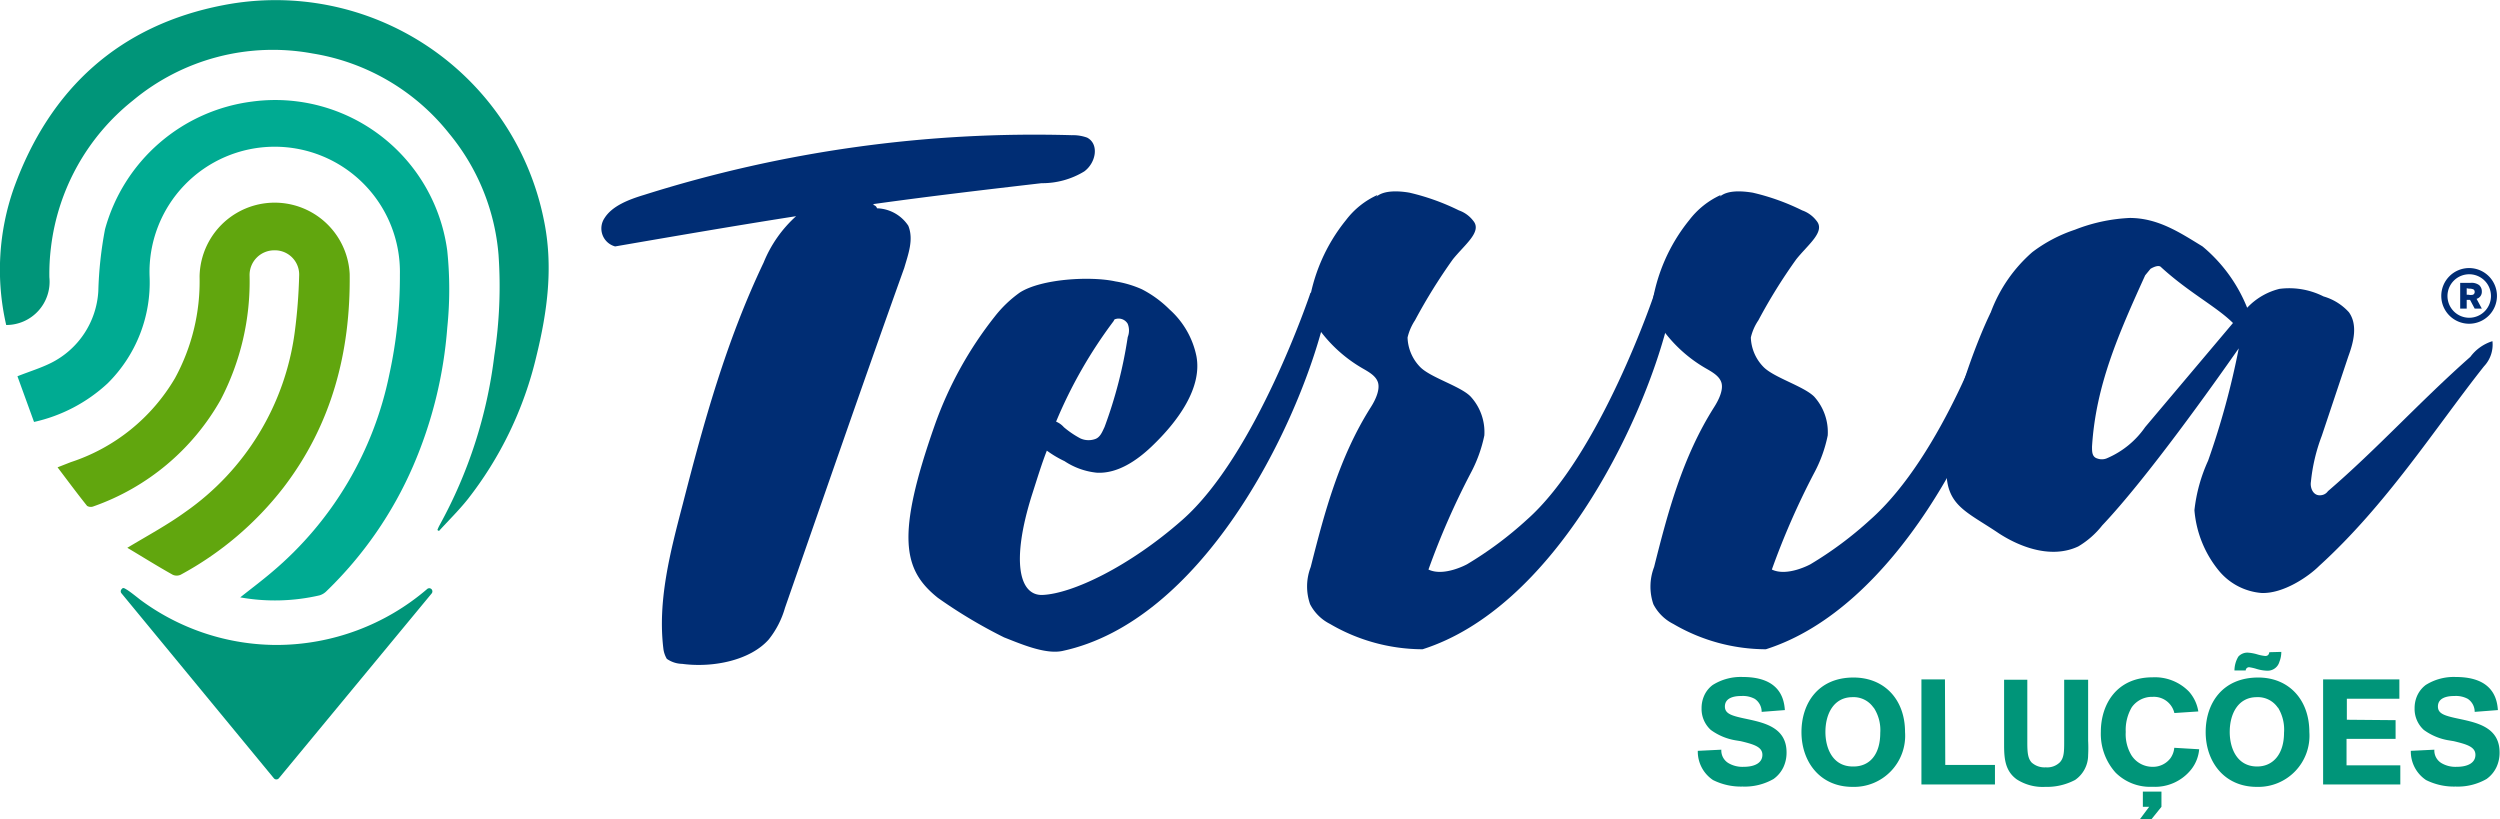 <svg xmlns="http://www.w3.org/2000/svg" viewBox="0 0 238 78"><defs><style>.cls-1{fill:#002d74;}.cls-2{fill:#009579;}.cls-3{fill:#00ab92;}.cls-4{fill:#61a60e;}</style></defs><title>logo-terra</title><g id="Camada_2" data-name="Camada 2"><g id="Camada_1-2" data-name="Camada 1"><path class="cls-1" d="M235.17,26.93a1.22,1.22,0,0,1,.84.21.79.79,0,0,1,.26.61.69.69,0,0,1-.5.7l.5.93h-.68l-.44-.83h-.32v.83h-.62V26.93Zm-.34.51v.62H235a1,1,0,0,0,.42,0,.28.28,0,0,0,.17-.27.27.27,0,0,0-.12-.24,1,1,0,0,0-.43-.07Z"/><path class="cls-1" d="M235.07,30.82a2.65,2.65,0,1,1,2.64-2.65A2.65,2.65,0,0,1,235.07,30.82Zm0-4.71a2.07,2.07,0,1,0,2.07,2.06A2.07,2.07,0,0,0,235.07,26.11Z"/><path class="cls-2" d="M165.29,70.49a5.52,5.52,0,0,1-2.42-1,2.69,2.69,0,0,1-.88-2.06,2.9,2.9,0,0,1,.22-1.14,2.56,2.56,0,0,1,.84-1.08,5,5,0,0,1,2.87-.76c3.65,0,3.93,2.25,4,3.15l-2.21.17a1.48,1.48,0,0,0-.66-1.24,2.37,2.37,0,0,0-1.27-.27c-.3,0-1.57,0-1.57,1,0,.73.71.9,2.19,1.21,1.66.36,3.68.84,3.68,3.16a3.25,3.25,0,0,1-.31,1.43,2.92,2.92,0,0,1-.93,1.1,5.5,5.5,0,0,1-2.95.72,5.92,5.92,0,0,1-2.81-.62,3.26,3.26,0,0,1-1.45-2.78l2.24-.11a1.4,1.4,0,0,0,.68,1.28A2.6,2.6,0,0,0,166,73c1.06,0,1.78-.38,1.78-1.14s-.82-1-2.06-1.3Z"/><path class="cls-2" d="M181.36,69.69a4.87,4.87,0,0,1-5,5.22c-3.13,0-4.86-2.43-4.86-5.21s1.62-5.2,4.95-5.2C179.41,64.5,181.36,66.61,181.36,69.69Zm-3-2.32a2.29,2.29,0,0,0-2-1c-1.78,0-2.58,1.58-2.58,3.31,0,1.57.7,3.29,2.61,3.29C178,73,179,71.82,179,69.77A3.89,3.89,0,0,0,178.38,67.37Z"/><path class="cls-2" d="M185.19,72.82h4.73v1.86h-7v-10h2.24Z"/><path class="cls-2" d="M198.79,64.71v5.81a13.31,13.31,0,0,1,0,1.37,2.87,2.87,0,0,1-1.24,2.36,5.75,5.75,0,0,1-2.84.66A4.57,4.57,0,0,1,192,74.2c-1.17-.84-1.21-2.11-1.21-3.4V64.71H193v6c0,1,.07,1.5.41,1.88a1.83,1.83,0,0,0,1.35.46,1.71,1.71,0,0,0,1.34-.48c.39-.42.41-1,.41-1.93V64.71Z"/><path class="cls-2" d="M207,67.88a2,2,0,0,0-2.06-1.54,2.36,2.36,0,0,0-2,1,4.27,4.27,0,0,0-.57,2.34,3.89,3.89,0,0,0,.53,2.2,2.37,2.37,0,0,0,2,1.12,2.08,2.08,0,0,0,1.72-.81,2,2,0,0,0,.37-1l2.37.14a3.58,3.58,0,0,1-.74,1.9,4.4,4.4,0,0,1-3.71,1.67,4.64,4.64,0,0,1-3.51-1.35A5.52,5.52,0,0,1,200,69.67c0-2.59,1.48-5.19,4.93-5.19a4.52,4.52,0,0,1,3.46,1.36,3.73,3.73,0,0,1,.89,1.89Zm-1.23,7.48v1.45L204.81,78h-1.1l.89-1.19H204V75.36Z"/><path class="cls-2" d="M219.85,69.69a4.87,4.87,0,0,1-5,5.22c-3.13,0-4.87-2.43-4.87-5.21s1.63-5.2,5-5.2C217.9,64.5,219.85,66.61,219.85,69.69Zm-3-2.32a2.29,2.29,0,0,0-2-1c-1.78,0-2.58,1.58-2.58,3.31,0,1.57.7,3.29,2.61,3.29,1.51,0,2.56-1.17,2.56-3.22A4,4,0,0,0,216.87,67.37Zm.33-5.31A2.49,2.49,0,0,1,217,63a1.16,1.16,0,0,1-1.18.85,3.83,3.83,0,0,1-1-.17,4.29,4.29,0,0,0-.7-.16.32.32,0,0,0-.33.31h-1.07a2.6,2.6,0,0,1,.37-1.32,1.16,1.16,0,0,1,.89-.38,4.1,4.1,0,0,1,.86.15,4.06,4.06,0,0,0,.81.17c.31,0,.36-.21.39-.36Z"/><path class="cls-2" d="M228.06,68.56v1.78h-4.67v2.52h5.12v1.82h-7.35v-10h7.26v1.84h-5v2Z"/><path class="cls-2" d="M233.18,70.49a5.52,5.52,0,0,1-2.43-1,2.69,2.69,0,0,1-.88-2.06,2.9,2.9,0,0,1,.22-1.14,2.64,2.64,0,0,1,.84-1.08,5,5,0,0,1,2.87-.76c3.65,0,3.93,2.25,4,3.15l-2.21.17a1.48,1.48,0,0,0-.66-1.24,2.37,2.37,0,0,0-1.27-.27c-.3,0-1.57,0-1.57,1,0,.73.71.9,2.19,1.21,1.66.36,3.68.84,3.68,3.16a3.25,3.25,0,0,1-.31,1.43,2.92,2.92,0,0,1-.93,1.1,5.5,5.5,0,0,1-2.95.72,5.92,5.92,0,0,1-2.81-.62,3.26,3.26,0,0,1-1.45-2.78l2.24-.11a1.4,1.4,0,0,0,.68,1.28,2.6,2.6,0,0,0,1.45.35c1.06,0,1.78-.38,1.78-1.14s-.82-1-2.06-1.3Z"/><path class="cls-1" d="M86.47,21.49c.53,1.31,0,2.69-.38,4-3.86,10.77-7.61,21.62-11.36,32.38a8.61,8.61,0,0,1-1.54,3c-1.76,2-5.31,2.72-8.24,2.33a2.63,2.63,0,0,1-1.47-.48,2.52,2.52,0,0,1-.32-.91c-.57-4.58.63-9.2,1.84-13.82,2-7.78,4.12-15.49,7.7-23a12,12,0,0,1,3.09-4.41c-5.75.9-11.49,1.89-17.23,2.88a1.77,1.77,0,0,1-1-2.71c.72-1.14,2.28-1.75,3.74-2.19a123.37,123.37,0,0,1,40.73-5.69,4,4,0,0,1,1.46.23c1.16.6.87,2.38-.27,3.22a7.7,7.7,0,0,1-4.07,1.12c-5.33.62-10.65,1.24-16.08,2,.1,0,.1,0,.1.08a.44.44,0,0,1,.32.31A3.7,3.7,0,0,1,86.47,21.49Z"/><path class="cls-1" d="M237.28,32.48a3,3,0,0,1-.81,2.4c-4.64,5.87-9.27,13.17-15.69,19-1,1-3.42,2.67-5.51,2.57a5.88,5.88,0,0,1-4-2.08,10.4,10.4,0,0,1-2.36-5.8,15.35,15.35,0,0,1,1.3-4.71,75.27,75.27,0,0,0,2.92-10.7c-2.47,3.53-8.75,12.37-13,16.86a8.22,8.22,0,0,1-2.28,2c-2.5,1.18-5.44.13-7.55-1.24-3.05-2.06-4.94-2.6-5-5.87-.06-4.87,2.89-12.47,4.22-15.17A14.13,14.13,0,0,1,193.48,24a14,14,0,0,1,4.05-2.13,16.21,16.21,0,0,1,5.22-1.12c2.72,0,4.83,1.43,6.93,2.71a14.69,14.69,0,0,1,4.25,5.84A6.29,6.29,0,0,1,217,27.5a7.24,7.24,0,0,1,4.2.72,5.2,5.2,0,0,1,2.42,1.51c.85,1.2.45,2.82-.06,4.2l-2.53,7.57A17,17,0,0,0,220,45.86c-.1.6.23,1.41,1,1.28a.91.91,0,0,0,.62-.38c4.66-4,8.8-8.59,13.56-12.79A4.14,4.14,0,0,1,237.28,32.48Zm-33.06,8.18,8.36-9.91c-1.58-1.57-4.21-2.9-6.85-5.32-.21-.24-.73,0-1,.16l-.51.62c-2.56,5.64-4.7,10.49-5.06,16.31,0,.51,0,1,.54,1.14a1.23,1.23,0,0,0,.94-.06A8.44,8.44,0,0,0,204.22,40.66Z"/><path class="cls-3" d="M22.87,56.87c1.07-.85,2.1-1.62,3.07-2.45a33.27,33.27,0,0,0,11.13-18.8,43.69,43.69,0,0,0,1-9.47,11.92,11.92,0,1,0-23.83.15,13.5,13.5,0,0,1-4,10.2,15.12,15.12,0,0,1-7,3.67L1.66,35.82c1.16-.46,2.22-.78,3.2-1.27a8.16,8.16,0,0,0,4.5-6.84A36.64,36.64,0,0,1,10,21.82a16.71,16.71,0,0,1,14-12.15A16.52,16.52,0,0,1,42.58,23.88a35.72,35.72,0,0,1,0,7.31,41,41,0,0,1-3.24,13.15,37,37,0,0,1-8.24,11.92,1.56,1.56,0,0,1-.69.42A18.82,18.82,0,0,1,22.87,56.87Z"/><path class="cls-2" d="M.59,30.94a23.42,23.42,0,0,1,.74-13.06C4.76,8.41,11.4,2.39,21.27.49a26.05,26.05,0,0,1,30.5,20.42c.93,4.44.34,8.76-.72,13.06a35.1,35.1,0,0,1-6.54,13.58c-.85,1.06-1.81,2-2.72,3l-.15-.09a3.3,3.3,0,0,1,.19-.43,44.56,44.56,0,0,0,5.23-16.19,43.32,43.32,0,0,0,.4-9.59A20.78,20.78,0,0,0,42.75,12.7a20.83,20.83,0,0,0-13-7.61,20.82,20.82,0,0,0-17.1,4.48,21.05,21.05,0,0,0-7.8,14,20.65,20.65,0,0,0-.15,2.83A4.12,4.12,0,0,1,.59,30.94Z"/><path class="cls-4" d="M12.12,52.15c2-1.2,3.84-2.19,5.55-3.43A24.86,24.86,0,0,0,28.06,31.61a50.67,50.67,0,0,0,.42-5.37,2.31,2.31,0,0,0-2.38-2.41,2.35,2.35,0,0,0-2.34,2.4A24.35,24.35,0,0,1,21,38.07,22.45,22.45,0,0,1,8.89,48.21a.68.68,0,0,1-.6-.05C7.36,47,6.45,45.77,5.48,44.49L6.73,44A18,18,0,0,0,16.66,36,19.24,19.24,0,0,0,19,26.34a7.15,7.15,0,0,1,14.29-.26c.09,7.43-1.71,14.34-6.3,20.33a31,31,0,0,1-9.8,8.31.91.91,0,0,1-.74,0C15,53.91,13.55,53,12.12,52.15Z"/><path class="cls-2" d="M41.07,56.08l0,0a.3.3,0,0,0-.41,0,22.06,22.06,0,0,1-14.28,5.32h-.05A21.87,21.87,0,0,1,13.36,57.1c-.71-.56-1.11-.87-1.35-1v0h0c-.28-.18-.33-.13-.44,0l0,0v0a.29.29,0,0,0,0,.39L26.08,74.1a.31.31,0,0,0,.46,0L41.1,56.49A.31.31,0,0,0,41.07,56.08Z"/><path class="cls-1" d="M126,30.73l-.38-1.14-.85-1.75s-5.16,15.48-12.24,21.68c-5,4.4-10.43,7-13.29,7.12-2.2.07-3-3.16-1-9.52.5-1.55.91-2.92,1.42-4.22a10.14,10.14,0,0,0,1.68,1A6.79,6.79,0,0,0,104.4,45c2,.12,3.86-1.19,5.2-2.46,2.59-2.46,4.86-5.64,4.3-8.63a8.15,8.15,0,0,0-2.56-4.45,10.56,10.56,0,0,0-2.63-1.92,10.06,10.06,0,0,0-2.52-.75c-2.31-.51-7-.27-9.09,1.05a11.38,11.38,0,0,0-2.38,2.27A36,36,0,0,0,89,40.44c-3.76,10.69-3,13.84.28,16.47a47.18,47.18,0,0,0,6.31,3.77c1.47.57,3.9,1.65,5.56,1.29C114.28,59.15,123.31,41.23,126,30.73ZM106,30.59l.1-.18a1,1,0,0,1,1.26.42,1.71,1.71,0,0,1,0,1.26,42.89,42.89,0,0,1-2.21,8.57c-.21.43-.41,1-.93,1.15a1.88,1.88,0,0,1-1.36-.07,8.77,8.77,0,0,1-1.58-1.07,2,2,0,0,0-.74-.53A44.25,44.25,0,0,1,106,30.59Z"/><path class="cls-1" d="M158.78,30.73l-.38-1.14-.86-1.75s-5.16,15.48-12.23,21.68a35,35,0,0,1-5.65,4.2s-2.2,1.21-3.67.5a72.4,72.4,0,0,1,4-9.14,13.32,13.32,0,0,0,1.32-3.63,5,5,0,0,0-1.3-3.69c-.95-1-3.89-1.83-4.84-2.85A4.2,4.2,0,0,1,134,32.13a5.08,5.08,0,0,1,.71-1.64,52.7,52.7,0,0,1,3.6-5.8c1.14-1.42,2.8-2.63,1.95-3.66a2.94,2.94,0,0,0-1.37-1,21.69,21.69,0,0,0-4.72-1.69c-1-.17-2.41-.25-3.14.39l.11-.17a7.77,7.77,0,0,0-3,2.39,16.71,16.71,0,0,0-3.57,8.23,3.39,3.39,0,0,0,.85,1.95A13.43,13.43,0,0,0,129.6,35c.63.37,1.37.74,1.58,1.4s-.19,1.61-.7,2.4c-3,4.75-4.39,10-5.7,15.18a5.14,5.14,0,0,0-.06,3.54,4.31,4.31,0,0,0,1.9,1.88,17.51,17.51,0,0,0,8.81,2.41h0C147.76,57.89,156.25,40.8,158.78,30.73Zm-23.3,30.93Z"/><path class="cls-1" d="M191.46,30.73l-.38-1.14-1.52.15S185.06,43.32,178,49.52a35,35,0,0,1-5.65,4.2s-2.2,1.21-3.67.5a72.4,72.4,0,0,1,4-9.14A13,13,0,0,0,174,41.45a5.05,5.05,0,0,0-1.29-3.69c-1-1-3.89-1.83-4.85-2.85a4.2,4.2,0,0,1-1.18-2.78,4.89,4.89,0,0,1,.72-1.64,51.22,51.22,0,0,1,3.6-5.8c1.13-1.42,2.79-2.63,1.94-3.66a2.94,2.94,0,0,0-1.37-1,21.5,21.5,0,0,0-4.72-1.69c-1.05-.17-2.41-.25-3.13.39l.1-.17a7.85,7.85,0,0,0-3,2.39,16.71,16.71,0,0,0-3.57,8.23,3.34,3.34,0,0,0,.86,1.95A13.29,13.29,0,0,0,162.28,35c.63.37,1.37.74,1.59,1.4s-.2,1.61-.71,2.4c-3,4.75-4.39,10-5.69,15.18a5.2,5.2,0,0,0-.07,3.54,4.31,4.31,0,0,0,1.9,1.88,17.51,17.51,0,0,0,8.81,2.41h0C180.44,57.89,188.93,40.8,191.46,30.73Zm-23.3,30.93h0Z"/></g></g></svg>